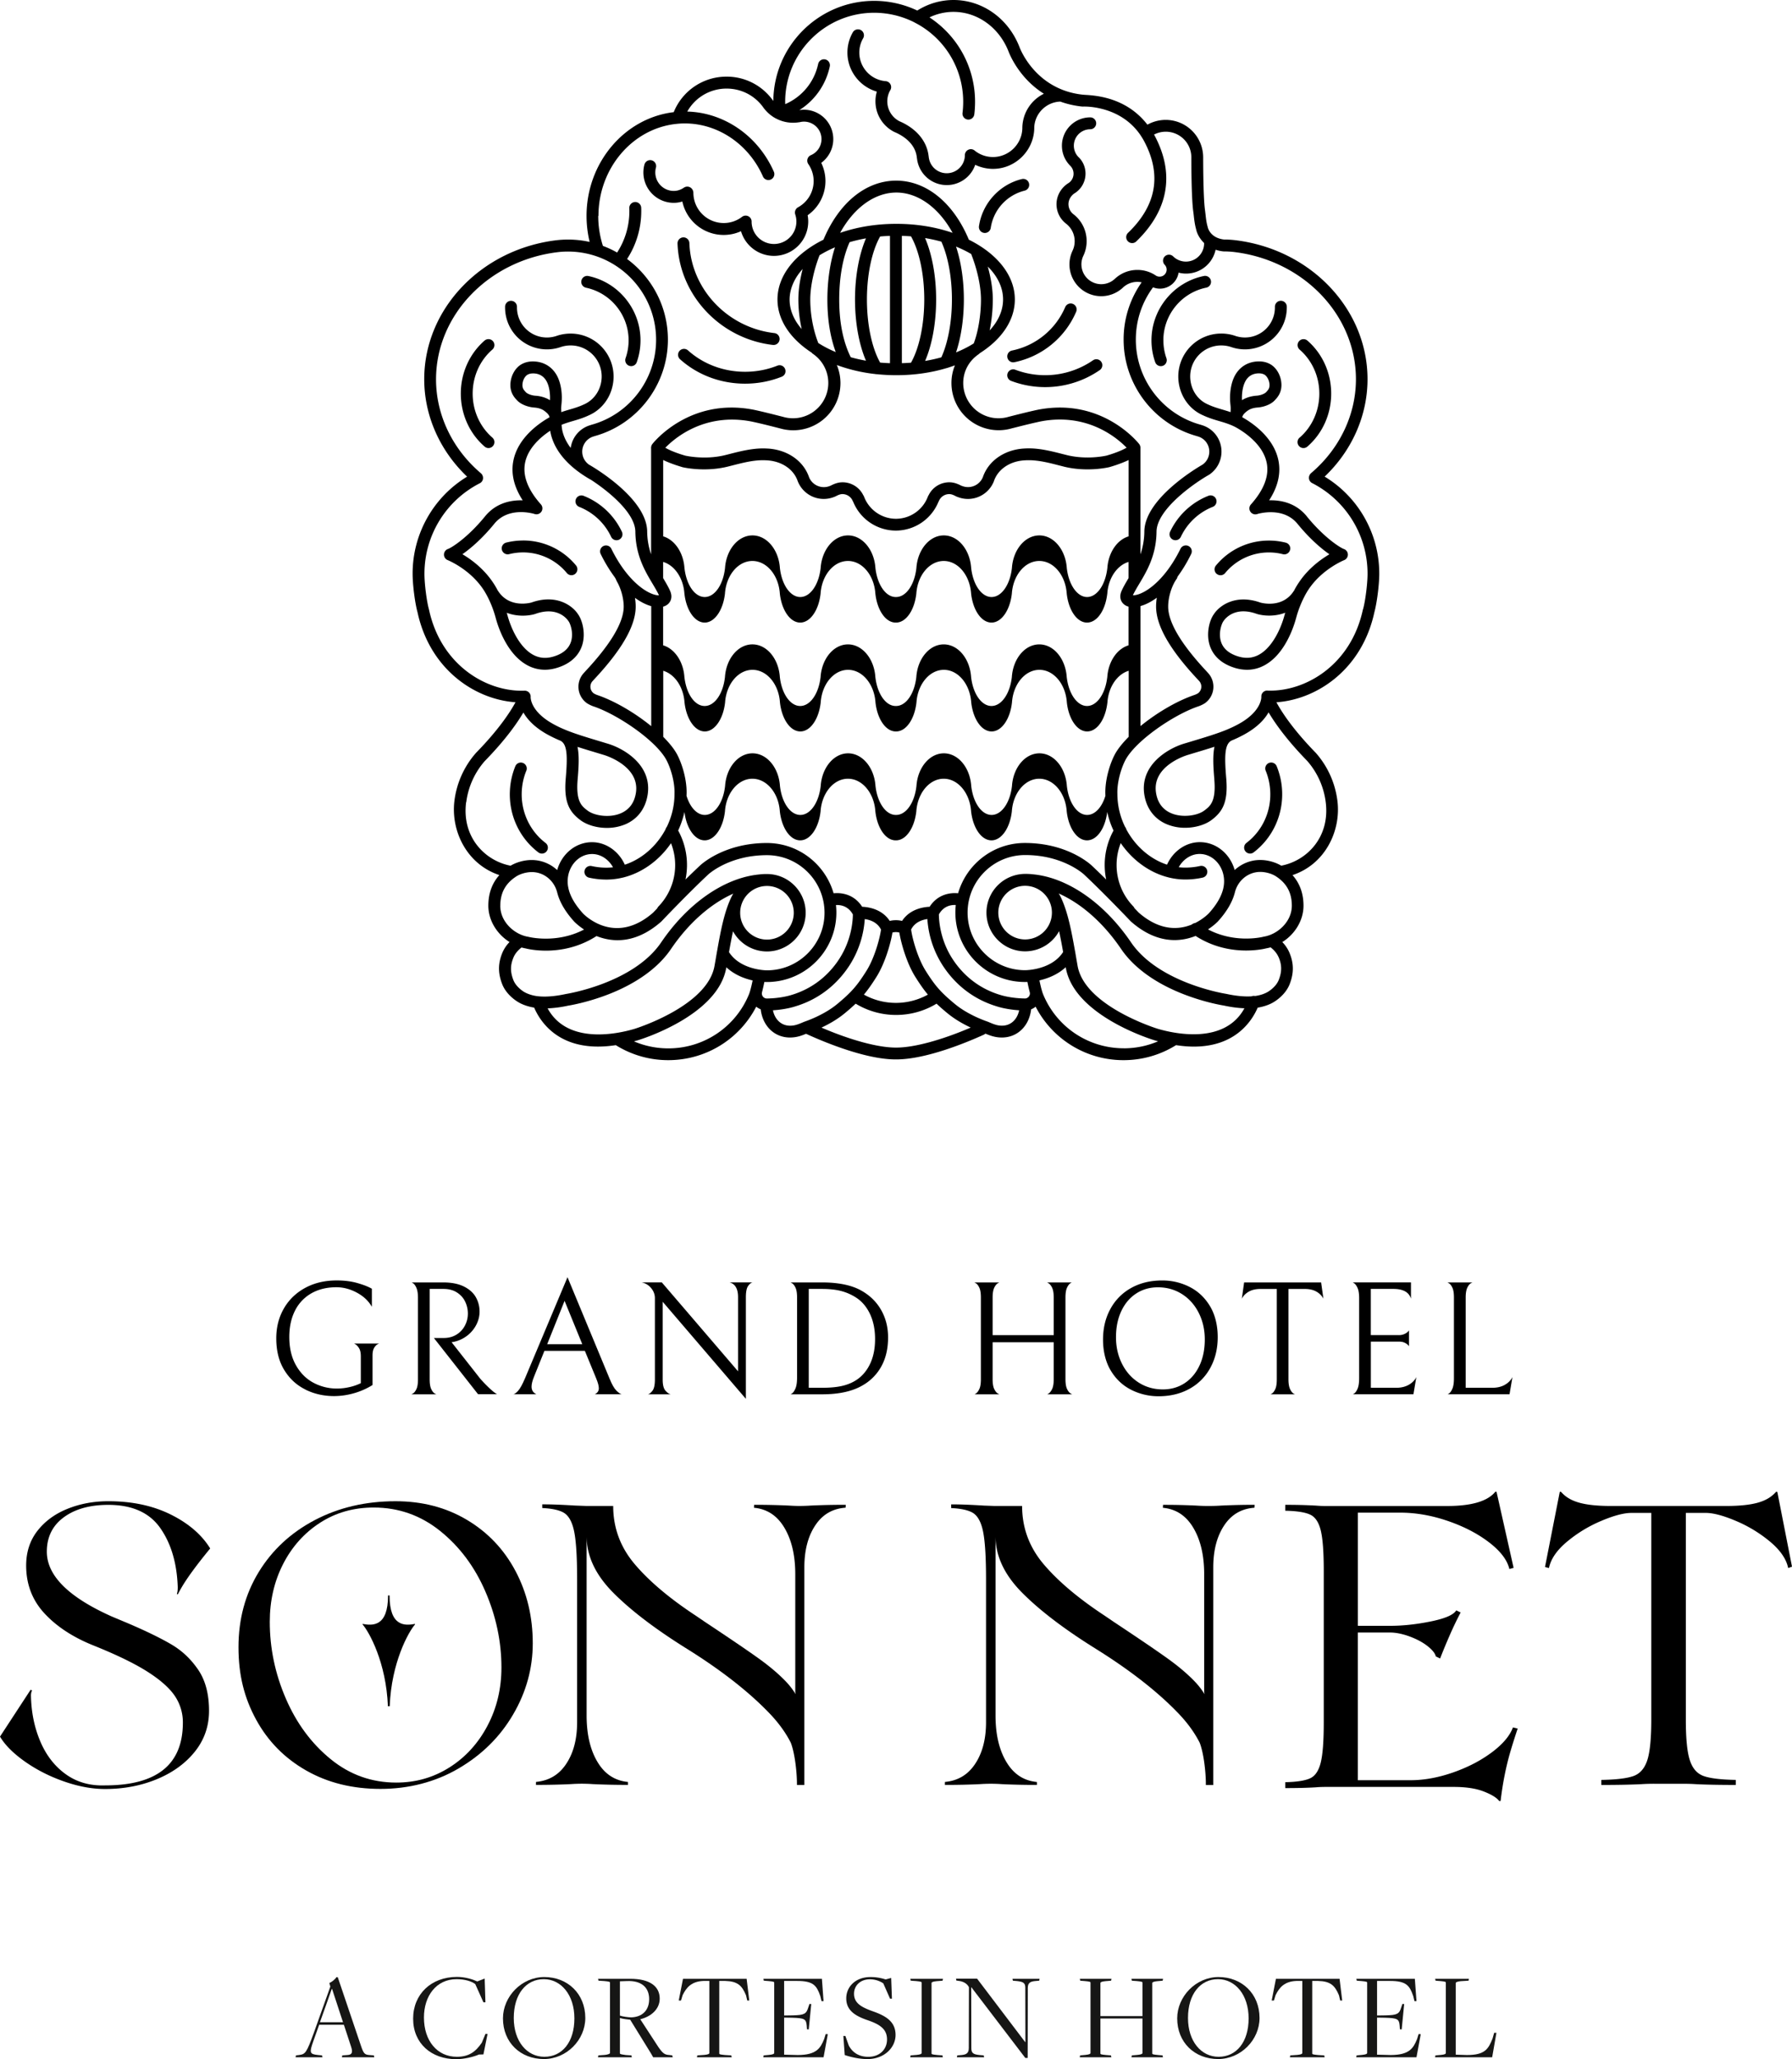 <?xml version="1.0" encoding="UTF-8"?>
<svg xmlns="http://www.w3.org/2000/svg" width="251.999" height="289.423" viewBox="834 1233.113 251.999 289.423">
  <g data-name="CompositeLayer">
    <g data-name="Grupo 433">
      <g data-name="Grupo 17" transform="translate(834 1233.113)" clip-path="url(&quot;#a&quot;)" fill-rule="evenodd">
        <path d="M42.948 195.31c1.233.61 2.577.912 4.023.912.93 0 1.864-.133 2.799-.4a10.22 10.22 0 002.616-1.153v-4.16c0-.458.076-.81.227-1.063.151-.25.32-.423.503-.517.093-.044.16-.075.205-.093h-3.542c.044.013.115.053.231.124.182.116.352.308.503.57.151.267.227.636.227 1.108v3.77a7.293 7.293 0 01-1.633.56 7.924 7.924 0 01-1.704.195 6.943 6.943 0 01-3.338-.823c-1.019-.547-1.837-1.37-2.456-2.47-.618-1.094-.926-2.416-.926-3.95 0-1.416.267-2.653.801-3.703a5.733 5.733 0 012.296-2.434c.997-.57 2.176-.859 3.53-.859.974 0 1.93.254 2.87.757.938.503 1.641 1.166 2.113 1.989v-2.536c-.503-.29-1.184-.557-2.047-.801-.863-.245-1.824-.365-2.892-.365-1.678 0-3.16.351-4.446 1.05-1.286.703-2.287 1.668-2.994 2.901-.708 1.233-1.064 2.63-1.064 4.183 0 1.753.374 3.24 1.122 4.454.747 1.22 1.735 2.131 2.972 2.74l.004.014z" data-name="Trazado 57"></path>
        <path d="M58.558 195.239c-.147.307-.307.512-.49.618a1.832 1.832 0 01-.222.116h3.524a1.571 1.571 0 01-.218-.102c-.182-.098-.352-.303-.503-.619-.151-.311-.227-.774-.227-1.384V181.16h1.945c.747 0 1.38.17 1.895.503.517.333.904.765 1.153 1.29a3.81 3.81 0 01.378 1.678c0 .592-.133 1.13-.4 1.655a3.225 3.225 0 01-1.18 1.282c-.52.329-1.125.49-1.828.49h-1.37l6.215 7.906h2.675a3.236 3.236 0 01-.285-.182c-.16-.107-.414-.32-.766-.641a20.7 20.7 0 01-1.326-1.37l-4.022-5.118.365-.066a4.68 4.68 0 001.886-.904 4.55 4.55 0 001.246-1.53c.29-.588.436-1.184.436-1.794a4.08 4.08 0 00-.516-2.02c-.342-.614-.899-1.121-1.668-1.508-.77-.387-1.75-.583-2.937-.583h-4.436c.044.018.106.053.186.102.183.116.348.334.49.663.147.33.218.806.218 1.428v11.427c0 .61-.071 1.068-.218 1.37z" data-name="Trazado 58"></path>
        <path d="M74.75 194.896c0-.365.116-.832.343-1.392l1.464-3.636h5.691l1.597 3.885c.245.592.365 1.05.365 1.37 0 .383-.191.663-.57.846h3.796c-.182-.032-.431-.196-.743-.503-.311-.303-.636-.868-.97-1.691l-5.918-14.261-5.967 14.19c-.383.899-.716 1.5-1.006 1.806-.289.307-.511.459-.663.459h3.267c-.459-.214-.686-.57-.686-1.073m4.641-12.067l2.492 6.1h-4.935l2.448-6.1h-.005z" data-name="Trazado 59"></path>
        <path d="M91.57 181.049c.352.427.525.899.525 1.415v11.427c0 .747-.111 1.268-.334 1.566-.222.298-.436.467-.65.516h3.222c-.244-.044-.494-.218-.756-.516-.258-.298-.387-.81-.387-1.544v-10.946l11.698 13.642v-14.283c0-.747.102-1.268.307-1.566.205-.298.414-.467.627-.516h-3.221c.792.213 1.188.907 1.188 2.078v10.42l-10.72-12.498h-2.834a2.24 2.24 0 011.326.8l.01.005z" data-name="Trazado 60"></path>
        <path d="M121.116 181.391c-1.357-.76-3.2-1.143-5.53-1.143h-4.428c.044.013.115.049.222.116.183.106.347.315.49.627.146.312.218.765.218 1.362v11.244c0 .672-.072 1.18-.218 1.53-.147.352-.307.592-.49.722a1.696 1.696 0 01-.2.124h4.427c2.394 0 4.303-.427 5.736-1.281a6.832 6.832 0 002.616-2.684c.619-1.134.926-2.478.926-4.035 0-1.433-.33-2.72-.983-3.863-.655-1.143-1.584-2.047-2.79-2.719h.004zm1.335 10.088c-.405.939-.979 1.695-1.727 2.274-.578.44-1.268.77-2.069.983-.8.214-1.824.32-3.074.32h-1.851V181.16h1.85c1.05 0 1.958.098 2.72.298.76.2 1.477.516 2.149.961.805.534 1.441 1.3 1.909 2.296.462.997.698 2.158.698 3.485 0 1.25-.2 2.34-.605 3.279z" data-name="Trazado 61"></path>
        <path d="M137.718 195.23c-.147.312-.307.525-.49.64-.08.054-.142.085-.186.103h3.497a1.343 1.343 0 01-.223-.116c-.182-.106-.351-.315-.502-.627-.152-.311-.227-.774-.227-1.384v-5.188h8.592v5.188c0 .61-.076 1.073-.227 1.384-.151.312-.32.525-.503.64-.08.054-.142.085-.186.103h3.52a1.347 1.347 0 01-.223-.116c-.183-.106-.352-.315-.503-.627-.151-.311-.227-.774-.227-1.384v-11.471c0-.61.071-1.068.218-1.384.147-.312.307-.525.49-.64a1.43 1.43 0 01.186-.103h-3.497c.044.013.116.049.222.116.183.106.352.315.503.627.151.312.227.774.227 1.384v5.277h-8.592v-5.277c0-.61.075-1.068.227-1.384.151-.312.32-.52.502-.627a2.24 2.24 0 01.223-.116h-3.533c.044.013.116.049.222.116.183.106.347.315.49.627.147.312.218.774.218 1.384v11.471c0 .61-.071 1.073-.218 1.384z" data-name="Trazado 62"></path>
        <path d="M159.076 195.341a8.46 8.46 0 003.85.904c1.646 0 3.096-.352 4.351-1.05a7.308 7.308 0 002.924-2.946c.694-1.264 1.04-2.706 1.04-4.321 0-1.615-.36-3.137-1.085-4.343-.725-1.201-1.682-2.105-2.879-2.71a8.405 8.405 0 00-3.849-.903c-1.646 0-3.097.351-4.352 1.05a7.36 7.36 0 00-2.923 2.946c-.694 1.264-1.041 2.705-1.041 4.32 0 1.616.36 3.137 1.085 4.343.726 1.206 1.683 2.105 2.88 2.71m-1.384-11.084c.502-1.059 1.201-1.878 2.09-2.456.89-.579 1.91-.868 3.053-.868 1.25 0 2.372.316 3.373.948.997.632 1.785 1.508 2.354 2.63.57 1.121.859 2.371.859 3.76 0 1.388-.254 2.634-.757 3.688-.502 1.06-1.201 1.878-2.09 2.457-.89.578-1.91.867-3.053.867-1.25 0-2.372-.316-3.373-.947-.997-.632-1.785-1.509-2.354-2.63-.57-1.122-.859-2.372-.859-3.76s.254-2.634.757-3.689" data-name="Trazado 63"></path>
        <path d="M181.916 195.88c-.182-.107-.351-.32-.502-.641-.152-.32-.227-.783-.227-1.393v-12.682h2.287c.672 0 1.228.13 1.669.388.44.258.76.587.96.983l-.32-2.287h-10.83l-.32 2.287c.2-.396.515-.725.96-.983.441-.258.997-.388 1.67-.388h2.286v12.682c0 .623-.071 1.095-.218 1.406-.147.312-.307.52-.49.628a1.427 1.427 0 01-.177.093h3.444a.996.996 0 01-.178-.093h-.014z" data-name="Trazado 64"></path>
        <path d="M190.91 181.036c.146.329.218.805.218 1.428v11.222c0 .654-.072 1.153-.219 1.495-.146.343-.307.57-.489.685a1.01 1.01 0 01-.187.103h8.53l.41-2.42c-.214.44-.57.805-1.064 1.085-.494.28-1.086.423-1.771.423h-3.564v-6.488h3.951c.303 0 .56.044.766.138.204.093.36.191.467.298.107.107.169.174.182.205v-2.216a1.146 1.146 0 01-.182.204c-.107.107-.267.21-.48.307a1.856 1.856 0 01-.78.147h-3.929v-6.492h3.177c1.37 0 2.194.459 2.47 1.37v-2.286h-8.192c.045.022.107.058.196.115.182.125.347.347.49.677z" data-name="Trazado 65"></path>
        <path d="M211.627 194.634c-.494.28-1.086.422-1.77.422h-3.747v-12.681c0-.61.075-1.068.227-1.384.15-.312.32-.52.502-.627.107-.063.183-.098.223-.116h-3.533c.044.013.115.049.222.116.183.106.347.315.49.627.147.312.218.774.218 1.384v11.31c0 .655-.071 1.153-.218 1.496-.147.343-.307.57-.49.685a1.01 1.01 0 01-.187.103h8.713l.41-2.421c-.214.44-.57.805-1.064 1.086h.004z" data-name="Trazado 66"></path>
        <path d="M24.994 224.104c.182-.347.365-.68.552-1.001.783-1.34 2.118-3.16 4.013-5.464-1.192-1.931-3.039-3.525-5.548-4.77-2.51-1.246-5.438-1.87-8.784-1.87-2.047 0-3.951.352-5.718 1.06-1.767.707-3.177 1.74-4.24 3.097-1.06 1.357-1.59 2.986-1.59 4.881 0 2.639.864 4.89 2.595 6.75 1.731 1.86 4.045 3.364 6.946 4.517 3.235 1.303 5.753 2.527 7.556 3.68 1.802 1.152 3.074 2.287 3.822 3.404a6.602 6.602 0 011.117 3.737c0 5.878-3.645 8.815-10.933 8.815-2.118.076-3.96-.445-5.522-1.562-1.562-1.117-2.759-2.656-3.596-4.627-.836-1.972-1.272-4.13-1.312-6.47.013-.334.075-.543.164-.681l-.209-.102L0 244.083c.708 1.193 1.878 2.363 3.515 3.515 1.638 1.153 3.467 2.083 5.496 2.79 2.024.708 3.95 1.06 5.77 1.06 2.64 0 5.078-.468 7.307-1.393 2.23-.93 4.005-2.22 5.327-3.876 1.317-1.655 1.98-3.56 1.98-5.718 0-2.34-.503-4.258-1.504-5.744-1.006-1.487-2.243-2.666-3.711-3.542-1.469-.873-3.507-1.87-6.105-2.986l-2.399-1.006c-6.06-2.714-9.09-5.744-9.09-9.09 0-2.043.787-3.654 2.371-4.824 1.58-1.17 3.671-1.758 6.274-1.758 3.346 0 5.78 1.086 7.307 3.262 1.526 2.176 2.34 4.935 2.456 8.28.004.5-.045.788-.125.962l.134.098-.01-.009z" data-name="Trazado 67"></path>
        <path d="M118.882 211.503h-.24c-1.562 0-3.124.035-4.685.11-.423.032-.913.045-1.456.054a23.527 23.527 0 01-1.504-.053 96.79 96.79 0 00-4.685-.111h-.24c-.01 0-.014.004-.023.004l-.022.41c1.771.164 3.155 1.036 4.16 2.62 1.095 1.731 1.647 3.97 1.647 6.72v16.601c.022.085.04.17.049.254a10.564 10.564 0 00-1.42-1.825c-1.023-1.059-2.313-2.149-3.875-3.261-1.562-1.117-4.054-2.808-7.476-5.077l-1.228-.837c-3.68-2.416-6.545-4.823-8.588-7.222-2.047-2.398-3.066-5.14-3.066-8.227h-3.848l-1.504-.054c-1.785-.11-3.235-.169-4.352-.169h-.272v.516c1.375.067 2.376.285 3.008.65.708.41 1.202 1.29 1.478 2.648.28 1.357.418 3.617.418 6.777v20.023c0 2.456-.547 4.463-1.647 6.025-1 1.424-2.376 2.211-4.133 2.372l-.01.413s.014.005.023.005h.241a97.68 97.68 0 004.685-.111c.427-.031.934-.05 1.513-.054.574.005 1.081.023 1.504.054 1.562.075 3.123.111 4.685.111h.241c.022 0 .04 0 .057-.005l-.013-.409c-1.77-.165-3.16-1.037-4.165-2.62-1.099-1.732-1.646-3.97-1.646-6.72v-25.212c0 2.79 1.246 5.438 3.737 7.948 2.492 2.51 5.95 5.139 10.373 7.893 4.832 3.013 8.708 6.043 11.627 9.09 1.263 1.322 2.256 2.693 2.972 4.103.579 1.478.868 4.197.868 5.772v.169h1.046s-.005-.053-.005-.17v-30.395c0-2.492.547-4.516 1.646-6.078 1.002-1.429 2.385-2.203 4.152-2.327l.027-.401s-.036-.004-.058-.004h.004z" data-name="Trazado 68"></path>
        <path d="M176.386 211.503h-.214c-1.49 0-2.981.04-4.472.11-.454.032-.983.05-1.58.054h-.24c-.623 0-1.17-.022-1.62-.053a93.182 93.182 0 00-4.454-.107h-.231c-.009 0-.013.004-.022.004l-.022.41c1.77.164 3.154 1.036 4.16 2.62 1.095 1.732 1.646 3.97 1.646 6.72v16.601c.023.085.04.17.05.254a10.555 10.555 0 00-1.42-1.824c-1.024-1.06-2.314-2.15-3.876-3.262-1.562-1.117-4.053-2.808-7.475-5.077l-1.228-.837c-3.68-2.416-6.546-4.823-8.588-7.221-2.047-2.399-3.066-5.14-3.066-8.228h-3.85l-1.503-.053c-1.784-.111-3.235-.17-4.352-.17h-.271v.517c1.375.067 2.376.285 3.008.65.707.409 1.201 1.29 1.477 2.647.28 1.357.418 3.618.418 6.777v20.024c0 2.456-.547 4.463-1.646 6.024-1.001 1.424-2.376 2.212-4.134 2.372l-.009.414s.014.004.022.004h.241c1.561 0 3.123-.035 4.685-.11.427-.032.935-.05 1.513-.054.574.004 1.081.022 1.504.053 1.562.076 3.124.111 4.686.111h.24c.022 0 .04 0 .058-.004l-.014-.41c-1.77-.164-3.159-1.036-4.164-2.62-1.1-1.731-1.647-3.97-1.647-6.72v-25.211c0 2.79 1.246 5.437 3.738 7.947s5.95 5.14 10.372 7.894c4.832 3.012 8.708 6.042 11.627 9.09 1.264 1.322 2.256 2.692 2.972 4.103.579 1.477.868 4.196.868 5.771v.17h1.046s-.005-.054-.005-.17v-30.396c0-2.491.548-4.516 1.647-6.078 1.001-1.428 2.385-2.203 4.151-2.327l.027-.4s-.036-.005-.058-.005l.005-.004z" data-name="Trazado 69"></path>
        <path d="M209.767 246.308c-1.544 1.153-3.355 2.091-5.437 2.817-2.083.725-4.072 1.086-5.967 1.086h-7.418v-20.758h4.516c.89 0 1.887.213 2.986.64 1.095.428 1.99.957 2.679 1.589.44.405.703.783.783 1.126l.605.298c.392-1.015.85-2.123 1.375-3.32a49.13 49.13 0 011.513-3.15l-.618-.298c-.374.632-1.571 1.152-3.6 1.562-2.03.41-3.934.614-5.718.614h-4.517v-15.908h5.967c2.194 0 4.424.392 6.693 1.17 2.269.779 4.2 1.785 5.802 3.013 1.598 1.228 2.545 2.474 2.844 3.738l.596-.16-2.38-10.59c0-.076-.04-.112-.112-.112-.071 0-.13.036-.17.111-1.116 1.264-3.345 1.896-6.691 1.896h-16.9a16.35 16.35 0 01-1.504-.054 70.557 70.557 0 00-4.352-.11v.827c1.637.035 2.808.222 3.515.556.708.334 1.197 1.081 1.477 2.23.28 1.152.419 3.03.419 5.633v21.327c0 2.598-.138 4.472-.419 5.624-.28 1.153-.77 1.896-1.477 2.23-.707.333-1.878.52-3.515.556v.828c1.708 0 3.16-.036 4.352-.112.369-.035.872-.053 1.504-.053h17.794c1.709 0 3.106.204 4.183.614 1.076.41 1.802.836 2.176 1.281.146.147.24.147.28 0 .298-2.491.76-4.805 1.393-6.946.28-.952.614-2.006 1-3.154l-.667-.156c-.445 1.192-1.441 2.363-2.985 3.515h-.005z" data-name="Trazado 70"></path>
        <path d="M249.948 209.772c-.036-.147-.13-.147-.28 0-.597.667-1.442 1.152-2.537 1.45-1.099.298-2.558.445-4.378.445H226.52c-1.82 0-3.284-.147-4.378-.445-1.1-.298-1.945-.783-2.537-1.45-.146-.147-.24-.147-.28 0l-2.06 10.474.556.147c.258-1.264 1.095-2.492 2.51-3.68a18.919 18.919 0 014.796-2.928c1.785-.76 3.218-1.143 4.294-1.143h2.79v29.11c0 2.603-.187 4.48-.556 5.633-.374 1.152-1.014 1.895-1.922 2.23-.912.333-2.425.52-4.548.555v.708c2.27 0 4.147-.036 5.634-.111a27.59 27.59 0 011.953-.054h3.738c.819 0 1.468.018 1.953.054 1.486.075 3.364.11 5.633.11v-.707c-2.118-.035-3.635-.222-4.547-.556-.912-.334-1.553-1.077-1.922-2.23-.374-1.152-.557-3.03-.557-5.633v-29.11h2.79c1.077 0 2.51.383 4.294 1.144a18.995 18.995 0 014.797 2.928c1.415 1.193 2.252 2.416 2.51 3.68l.538-.196-2.047-10.425h-.004z" data-name="Trazado 71"></path>
        <path d="M72.494 220.816c-1.615-3.048-3.893-5.447-6.83-7.195-2.937-1.75-6.283-2.621-10.038-2.621-4.201 0-7.988.885-11.352 2.647-3.364 1.767-5.993 4.2-7.893 7.307-1.896 3.106-2.844 6.63-2.844 10.568 0 3.938.828 7.15 2.483 10.18 1.655 3.03 3.996 5.411 7.026 7.138 3.03 1.73 6.515 2.594 10.457 2.594 3.942 0 7.716-.957 10.986-2.874 3.27-1.914 5.83-4.441 7.667-7.587 1.842-3.142 2.763-6.479 2.763-10.012 0-3.715-.81-7.102-2.425-10.15v.005zm-3.933 21.723c-1.304 2.474-3.08 4.428-5.327 5.856-2.251 1.433-4.752 2.15-7.502 2.15-3.457 0-6.536-1.095-9.233-3.294-2.696-2.193-4.797-5.028-6.3-8.507-1.505-3.476-2.261-7.075-2.261-10.791 0-2.972.623-5.678 1.869-8.116 1.246-2.434 2.972-4.37 5.188-5.803 2.212-1.432 4.73-2.149 7.556-2.149 3.493 0 6.608 1.1 9.344 3.293 2.732 2.194 4.855 5.028 6.359 8.508 1.504 3.475 2.26 7.04 2.26 10.68 0 2.976-.65 5.7-1.953 8.169v.004z" data-name="Trazado 72"></path>
        <path d="M54.789 224.242h-.218c0 4.423-2.18 4.258-3.582 4v.076c.912 1.041 3.32 5.326 3.56 11.498h.253c.24-6.172 2.648-10.452 3.56-11.498v-.076c-1.402.258-3.582.423-3.582-4h.009z" data-name="Trazado 73"></path>
        <path d="M108.697 48.48c.031 0 .067.004.098.004a.84.84 0 00.832-.743.835.835 0 00-.734-.926c-6.586-.756-11.725-6.194-11.948-12.646a.832.832 0 00-.863-.805.836.836 0 00-.805.867c.253 7.276 6.025 13.403 13.429 14.253" data-name="Trazado 74"></path>
        <path d="M104.772 52.253c-3.012 0-5.864-1.068-8.022-3.004a.842.842 0 00-1.184.062.838.838 0 00.067 1.184c2.465 2.212 5.713 3.43 9.14 3.43 1.788 0 3.528-.329 5.161-.978a.83.83 0 00.467-1.086.83.83 0 00-1.085-.467c-1.438.57-2.964.859-4.544.859" data-name="Trazado 75"></path>
        <path d="M68.694 62.976a.837.837 0 00.547-1.468c-1.761-1.526-2.772-3.782-2.772-6.19 0-2.407 1.01-4.658 2.768-6.185a.837.837 0 00.085-1.179.837.837 0 00-1.18-.084c-2.122 1.846-3.341 4.56-3.341 7.449 0 2.887 1.219 5.606 3.35 7.453.16.138.356.204.548.204" data-name="Trazado 76"></path>
        <path d="M82.364 40.43c3.497.716 6.034 3.827 6.034 7.4 0 .863-.143 1.708-.428 2.514a.84.84 0 00.788 1.117.83.83 0 00.788-.561c.347-.983.525-2.02.525-3.07 0-4.365-3.102-8.165-7.37-9.042a.837.837 0 00-.337 1.637" data-name="Trazado 77"></path>
        <path d="M75.698 119.799a.833.833 0 001.175-.156.832.832 0 00-.16-1.17c-2.243-1.709-3.493-4.44-3.338-7.302.054-.983.267-1.94.637-2.839a.831.831 0 00-.454-1.09.831.831 0 00-1.09.454 10.331 10.331 0 00-.761 3.386c-.187 3.417 1.308 6.679 3.996 8.721" data-name="Trazado 78"></path>
        <path d="M73.562 75.97a9.67 9.67 0 00-2.376.293.834.834 0 00-.605 1.02.839.839 0 001.015.604 8.068 8.068 0 011.962-.244 7.969 7.969 0 016.154 2.9.837.837 0 101.29-1.068 9.623 9.623 0 00-7.44-3.51" data-name="Trazado 79"></path>
        <path d="M175.79 119.972a.833.833 0 00.507-.173c2.687-2.047 4.178-5.304 3.995-8.721a10.38 10.38 0 00-.76-3.387.835.835 0 10-1.544.637c.369.898.582 1.855.636 2.839.156 2.86-1.09 5.593-3.337 7.301a.837.837 0 00.507 1.504" data-name="Trazado 80"></path>
        <path d="M138.376 32.736a.837.837 0 00.948-.708 6.371 6.371 0 014.784-5.236.838.838 0 00-.392-1.629c-3.15.756-5.58 3.422-6.047 6.626a.835.835 0 00.707.947" data-name="Trazado 81"></path>
        <path d="M85.941 75.453a.838.838 0 001.113.4.836.836 0 00.4-1.112 10.02 10.02 0 00-5.384-5.05.835.835 0 10-.618 1.553 8.333 8.333 0 014.49 4.21" data-name="Trazado 82"></path>
        <path d="M182.753 61.508a.836.836 0 101.095 1.264c2.127-1.847 3.35-4.561 3.35-7.453 0-2.893-1.219-5.603-3.341-7.445a.834.834 0 00-1.18.085.834.834 0 00.085 1.179c1.758 1.526 2.768 3.778 2.768 6.185 0 2.407-1.01 4.663-2.772 6.19" data-name="Trazado 83"></path>
        <path d="M163.597 47.83c0-3.573 2.537-6.688 6.034-7.4a.834.834 0 00.65-.988.834.834 0 00-.988-.65c-4.272.873-7.369 4.677-7.369 9.042 0 1.055.178 2.087.525 3.07a.84.84 0 001.068.512.838.838 0 00.512-1.068 7.519 7.519 0 01-.427-2.514" data-name="Trazado 84"></path>
        <path d="M171.104 80.66a.837.837 0 001.179-.112 7.959 7.959 0 016.154-2.901c.667 0 1.326.08 1.962.245a.833.833 0 001.015-.605.833.833 0 00-.605-1.015 9.653 9.653 0 00-2.377-.294 9.618 9.618 0 00-7.444 3.511.839.839 0 00.111 1.18" data-name="Trazado 85"></path>
        <path d="M180.64 86.444c-.548 2.042-1.776 4.579-3.6 5.576-.913.498-1.892.57-2.99.222-1.26-.405-2.052-1.099-2.354-2.065-.4-1.286.146-2.603.329-2.839a.666.666 0 00.049-.07c.044-.072.876-1.345 2.78-1.345.53 0 1.14.098 1.839.348l.035.013c.903.276 2.488.423 4.005-.165l-.094.33m-5.495-32.888c.387-.69.997-1.055 1.811-1.086h.085c.645 0 .934.298.934.298.036.05.04.05.085.09 0 0 .382.39.458 1.076.067.61-.182.872-.445 1.153l-.045.049c-.129.137-.645.422-1.294.471-.806.058-1.487.267-2.078.632a5.465 5.465 0 01-.01-.28c-.004-.347.018-1.544.503-2.403m8.624 19.013c-1.57-1.926-3.707-2.3-5.3-2.256 1.242-1.913 1.678-3.8 1.3-5.633-.681-3.288-3.8-5.326-5.077-6.038v-.013c.053-.276.231-.494.614-.806.413-.334.89-.503 1.548-.552.944-.07 1.91-.471 2.399-1.005l.04-.045c.338-.36 1.036-1.108.885-2.478-.129-1.197-.77-1.91-.948-2.087-.196-.214-.943-.921-2.34-.863-1.397.053-2.532.743-3.204 1.935-.667 1.188-.72 2.666-.716 3.244.004.418.035.725.062.97.022.223.04.387.031.565-.009.134-.009.25-.013.36v.054c-.392-.133-.77-.245-1.14-.356-.694-.205-1.348-.396-2.086-.743-1.495-.659-2.456-2.198-2.456-3.92a4.36 4.36 0 014.356-4.356c.498 0 .974.08 1.415.23a5.887 5.887 0 007.814-5.553v-.133a.836.836 0 10-1.673.036v.098a4.21 4.21 0 01-5.594 3.973 6.008 6.008 0 00-1.962-.32 6.037 6.037 0 00-6.03 6.03c0 2.384 1.358 4.525 3.436 5.441.836.396 1.584.614 2.309.828.654.191 1.277.378 1.949.68a.737.737 0 00.147.067c.6.303 3.978 2.136 4.587 5.1.379 1.824-.369 3.8-2.216 5.873a.83.83 0 00-.075 1.015.834.834 0 00.956.338c.036-.013 3.627-1.14 5.678 1.38 1.642 2.015 3.275 3.435 4.481 4.271-1.224.721-2.977 1.994-4.276 3.938a10.44 10.44 0 00-.699 1.175c-.022.027-.044.053-.062.084-1.575 2.403-4.427 1.66-4.677 1.589-3.577-1.264-5.838.516-6.558 1.669-.552.756-1.104 2.612-.57 4.32.325 1.046 1.188 2.439 3.44 3.16a5.92 5.92 0 001.815.298c.868 0 1.7-.214 2.483-.646 2.875-1.57 4.103-5.455 4.414-6.607.668-2.492 1.762-4.05 1.789-4.085 1.887-2.817 4.94-4.058 4.966-4.067a.836.836 0 00-.027-1.566c-.556-.196-2.825-1.647-5.215-4.584" data-name="Trazado 86"></path>
        <path d="M171.015 70.154a.837.837 0 00-1.086-.467 10.02 10.02 0 00-5.384 5.05.836.836 0 101.513.712 8.349 8.349 0 014.49-4.21.838.838 0 00.467-1.085" data-name="Trazado 87"></path>
        <path d="M141.665 50.26a.833.833 0 00.987.649 12.089 12.089 0 008.682-7.088.836.836 0 10-1.54-.659 10.398 10.398 0 01-7.48 6.105.834.834 0 00-.65.988" data-name="Trazado 88"></path>
        <path d="M142.777 51.968a.832.832 0 00-1.077.485.84.84 0 00.485 1.081 13.518 13.518 0 0012.45-1.504.837.837 0 10-.947-1.38 11.853 11.853 0 01-10.91 1.318" data-name="Trazado 89"></path>
        <path d="M170.761 109.542c.267 3.12-.583 3.765-1.41 4.383-.94.708-3.004 1.042-4.58.405-1.232-.498-1.975-1.468-2.202-2.883-.614-3.818 4.272-5.286 4.495-5.349l.956-.289c1.028-.307 1.936-.583 2.763-.85-.258 1.233-.169 2.808-.017 4.583m20.9-23.899l-.014.05c-1.65 7.675-7.942 11.515-13.33 11.377a.824.824 0 00-.183-.009.83.83 0 00-.766.77v.125c0 .08.045 2.028-3.186 3.804-.529.29-1.063.543-1.637.783-.018.009-.036.013-.053.022-1.362.561-2.92 1.028-4.953 1.642l-.948.285c-2.26.645-6.35 2.99-5.673 7.217.316 1.976 1.464 3.458 3.23 4.17a6.686 6.686 0 002.501.467c1.486 0 2.87-.454 3.716-1.09 1.53-1.153 2.358-2.479 2.069-5.86-.267-3.12-.227-4.802.734-5.304a17.6 17.6 0 001.824-.873c1.842-1.014 2.848-2.135 3.395-3.097.9 1.522 2.546 3.867 5.447 6.84a10.86 10.86 0 012.59 5.78c.631 4.966-2.701 8.254-6.252 8.93-.837-.498-1.936-.8-2.964-.8-1.366 0-2.63.529-3.59 1.414-.633-2.265-2.586-3.92-4.895-3.92-1.967 0-3.765 1.268-4.615 3.164-2.402-.788-4.476-2.621-5.726-4.966a.88.88 0 00-.174-.347 10.548 10.548 0 01-1.081-4.614v-.032c-.058-1.668.543-3.622 1.121-4.73 1.424-2.705 6.706-6.323 10.145-7.52.543-.169.975-.44 1.02-.471.013-.01.022-.018.035-.022a2.848 2.848 0 00.48-4.183l-.27-.298c-3.578-3.827-5.39-6.884-5.39-9.091 0-1.304.481-2.892 1.175-3.867a.854.854 0 00.138-.329 20.54 20.54 0 001.922-3.2.833.833 0 00-.382-1.116.833.833 0 00-1.117.382c-1.922 3.916-4.316 5.874-5.91 6.404-.369.12-.631.146-.787.137.223-.489.547-1.027.886-1.597 1.072-1.789 2.403-4.018 2.438-7.346.036-3.155 5.326-6.83 7.36-7.979.022-.013.04-.022.058-.035a3.891 3.891 0 001.717-3.23 3.867 3.867 0 00-2.754-3.725l-.17-.054s-.017-.004-.026-.008c-5.357-1.478-9.095-6.39-9.095-11.952 0-2.683.837-5.215 2.42-7.356.308.12.632.187.962.187 1.33 0 2.434-.979 2.63-2.251a4.241 4.241 0 005.157-3.017c.017-.067.03-.134.049-.205.329.111.69.196 1.09.236.03 0 .062.004.089.004.467 0 .939.027 1.397.08 9.78 1.166 17.158 8.855 17.158 17.884 0 4.983-2.296 9.794-6.3 13.189a.89.89 0 00-.205.258l-.014.026a.837.837 0 00.365 1.126 14.287 14.287 0 017.787 12.749c0 1.383-.307 3.809-.632 4.983m-13.914 46.006a.52.52 0 00-.08.017c-.045.014-3.934 1.02-7.81-1.028.873-.574 1.376-1.103 1.393-1.12 1.193-1.314 1.976-2.626 2.332-3.885l.027-.09.013-.048c.405-1.731 1.882-2.937 3.587-2.937.8 0 1.726.276 2.296.685 0 0 .004 0 .009.005.004 0 .008.004.013.008 1.424.962 2.118 2.283 2.118 4.04 0 2.288-2.025 4.041-3.898 4.353m2.034 2.874c.471 1.104.48 2.025.035 3.19-.414 1.082-1.58 1.723-1.588 1.731-.014.01-.036.018-.05.027-.008 0-.658.396-1.712.53a.802.802 0 00-.481.044c-1.028.062-2.225-.053-3.569-.347-.018 0-.035-.009-.053-.009-.094-.013-9.438-1.495-13.34-7.244-3.725-5.482-8.85-9.05-13.692-9.54a8.639 8.639 0 00-1.175-.067h-.013a5.45 5.45 0 00-5.442 5.442c0 3 2.443 5.442 5.442 5.442a5.449 5.449 0 004.774-2.834c.196.903.379 1.877.566 2.928-1.638 2.554-5.3 2.558-5.34 2.558-4.463 0-8.094-3.63-8.094-8.094 0-4.463 3.63-8.094 8.094-8.094 5.34 0 8.232 2.692 8.268 2.723 2.927 2.746 6.514 6.528 6.55 6.564l.053.053c3.59 3.155 6.848 2.924 9.1 2.03 2.554 1.654 5.183 2.05 7.101 2.05 1.526 0 2.603-.249 2.839-.307a6.54 6.54 0 00.605-.138c.316.24.837.712 1.117 1.371m-35.637-10.02a3.773 3.773 0 013.768 3.768 3.773 3.773 0 01-3.768 3.769 3.773 3.773 0 01-3.77-3.769 3.773 3.773 0 013.77-3.769m18.63 20.09c-.102-.03-10.256-3.172-11.253-8.85l-.173-.997-.147-.85a.71.71 0 00-.031-.169c-.53-2.99-1.006-5.401-1.9-7.39a7.682 7.682 0 00-.285-.574.408.408 0 00-.05-.072c-.021-.035-.044-.07-.061-.106 3.181 1.41 6.287 4.138 8.765 7.79 1.794 2.644 4.873 4.86 8.904 6.408 2.875 1.104 5.246 1.504 5.545 1.549 1.04.227 2.006.352 2.896.383-2.82 5.175-9.967 3.542-12.21 2.879m-4.752 2.745c-5.006 0-9.464-2.99-11.36-7.622 0-.01 0-.014-.009-.018 0-.009-.218-.53-.494-1.905 1.13-.258 2.541-.783 3.693-1.846l.018.089c1.18 6.688 11.961 10.02 12.424 10.163.187.058.37.107.556.156-1.517.65-3.155.988-4.828.988m-17.122-3.182c-.623 0-1.086-.16-1.95-.538-.013-.01-.026-.01-.044-.014-.013-.004-.026-.013-.04-.018-.026-.008-2.665-.867-4.614-2.491-1.99-1.651-2.75-2.523-4.094-4.655-1.077-1.708-1.838-4.365-2.033-5.709l-.014-.089c.53-1.045 1.576-1.375 2.287-1.473a13.7 13.7 0 002.078 6.4c1.278 2.02 3.663 4.68 7.756 5.895.16.053 1.335.418 3.07.53-.262 1.303-1.179 2.162-2.407 2.162m-14.933 3.08c-2.5 0-6.323-1.038-10.457-2.809.993-.462 2.23-1.143 3.31-2.046a30.762 30.762 0 001.5-1.318 10.935 10.935 0 005.687 1.585c2.025 0 3.974-.548 5.687-1.585.431.41.917.837 1.5 1.318 1.08.898 2.318 1.58 3.306 2.042-4.134 1.77-7.983 2.812-10.457 2.812h-.076zm-17.27-5.243c1.736-.11 2.911-.476 3.071-.53 4.094-1.214 6.474-3.875 7.756-5.895a13.72 13.72 0 002.074-6.394c.716.098 1.757.427 2.287 1.473 0 .03-.01.058-.014.089-.195 1.344-.956 4-2.033 5.709-1.344 2.131-2.11 3.003-4.094 4.654-1.949 1.624-4.588 2.483-4.614 2.492-.014.004-.027.013-.04.018l-.045.013c-.863.378-1.321.538-1.949.538-1.228 0-2.14-.858-2.407-2.162m-14.72 5.348a12.25 12.25 0 01-4.828-.987c.187-.05.37-.103.557-.156.458-.138 11.24-3.47 12.419-10.163l.018-.09c1.152 1.069 2.563 1.594 3.693 1.847-.272 1.353-.485 1.883-.494 1.905 0 .009 0 .013-.009.022a12.227 12.227 0 01-11.36 7.622m-16.962-5.624a16.64 16.64 0 002.896-.383c.294-.044 2.67-.445 5.545-1.548 4.031-1.549 7.11-3.765 8.904-6.408 2.474-3.648 5.58-6.372 8.766-7.787a1.306 1.306 0 00-.063.107.404.404 0 00-.049.071 7.675 7.675 0 00-.285.574c-.894 1.99-1.37 4.406-1.895 7.391a.71.71 0 00-.031.17c-.05.28-.098.56-.147.85l-.174.996c-1 5.678-11.155 8.82-11.253 8.85-2.242.668-9.389 2.296-12.21-2.874m30.841-17.212a3.773 3.773 0 013.769 3.77 3.773 3.773 0 01-3.769 3.768 3.773 3.773 0 01-3.769-3.769 3.773 3.773 0 013.769-3.769m-34.08 14.938s-1.175-.65-1.589-1.73c-.445-1.162-.436-2.088.036-3.191.28-.659.8-1.126 1.117-1.37.2.053.4.102.605.137.236.062 1.308.307 2.83.307 1.918 0 4.547-.396 7.11-2.051 2.252.894 5.51 1.126 9.1-2.03l.054-.053c.035-.035 3.617-3.817 6.554-6.567.031-.027 2.923-2.719 8.263-2.719 4.463 0 8.094 3.63 8.094 8.094 0 4.463-3.631 8.094-8.103 8.094-.031 0-3.693-.005-5.33-2.559.186-1.054.369-2.029.564-2.928a5.449 5.449 0 004.775 2.835 5.45 5.45 0 005.442-5.442c0-3-2.443-5.442-5.442-5.442h-.013a7.95 7.95 0 00-1.153.067c-4.863.49-9.99 4.058-13.714 9.54-3.898 5.74-13.251 7.23-13.344 7.244-.018 0-.036.009-.054.009-1.344.294-2.54.41-3.568.347a6.435 6.435 0 01-.481-.045c-1.055-.138-1.709-.53-1.709-.53-.017-.008-.035-.021-.049-.026m-3.417-12.143c0-1.758.694-3.08 2.118-4.04l.009-.01s.009 0 .009-.004c.574-.409 1.495-.685 2.296-.685 1.709 0 3.181 1.21 3.586 2.937 0 .018.01.031.014.049l.022.075c.356 1.269 1.144 2.581 2.34 3.903.018.018.517.538 1.384 1.112-3.866 2.03-7.764 1.042-7.804 1.033-.027-.01-.054-.014-.08-.018-1.874-.312-3.898-2.06-3.898-4.352m.912-41.182c1.517.588 3.101.44 4.004.165l.036-.014c3.217-1.148 4.561.908 4.614.988a1.1 1.1 0 00.054.076c.182.24.73 1.553.329 2.839-.303.965-1.095 1.664-2.354 2.064-1.099.352-2.073.28-2.99-.222-1.82-.997-3.053-3.533-3.6-5.575a32.206 32.206 0 00-.093-.33m6.078-29.87c-.587-.365-1.273-.575-2.078-.632-.65-.05-1.166-.33-1.295-.472l-.044-.049c-.263-.28-.512-.547-.445-1.152.075-.695.45-1.068.458-1.077.045-.04.031-.023.067-.067.013-.013.302-.316.952-.316h.085c.814.031 1.423.396 1.81 1.086.481.859.508 2.056.499 2.403 0 .102-.005.195-.009.28m3.871 48.72c.828.267 1.736.542 2.763.85l.966.293c.053.013 5.1 1.509 4.48 5.344-.226 1.415-.97 2.385-2.202 2.884-1.575.636-3.64.302-4.578-.405-.824-.619-1.678-1.264-1.41-4.383.15-1.771.24-3.346-.019-4.583m-15.645 7.791a10.844 10.844 0 012.59-5.78c2.906-2.973 4.552-5.322 5.446-6.84.552.962 1.558 2.083 3.395 3.098.592.324 1.193.61 1.825.872.96.498 1 2.185.734 5.3-.29 3.381.538 4.712 2.07 5.86.84.636 2.224 1.09 3.715 1.09a6.69 6.69 0 002.5-.467c1.767-.712 2.91-2.194 3.23-4.17.682-4.227-3.412-6.572-5.66-7.217l-.956-.29c-2.033-.613-3.59-1.08-4.952-1.641-.018-.01-.04-.018-.058-.027a14.994 14.994 0 01-1.638-.783c-3.204-1.762-3.19-3.693-3.186-3.805v-.142c0-.022-.009-.049-.013-.071a.16.16 0 00-.009-.05c0-.013-.009-.026-.013-.035a1.214 1.214 0 00-.027-.071c-.004-.013-.009-.031-.018-.045-.004-.013-.013-.022-.018-.03a1.017 1.017 0 00-.04-.072l-.022-.035a.195.195 0 00-.027-.032.488.488 0 00-.053-.057l-.027-.027c-.009-.009-.022-.018-.03-.027-.023-.018-.045-.031-.068-.049-.013-.009-.022-.018-.035-.026-.014-.005-.022-.014-.031-.018a.344.344 0 00-.072-.031.271.271 0 00-.053-.023c-.004 0-.009-.004-.013-.009h-.018a.411.411 0 00-.067-.017c-.022-.005-.04-.014-.062-.014-.014 0-.027 0-.04-.004h-.116c-5.406.187-11.756-3.662-13.416-11.378l-.013-.049c-.325-1.18-.632-3.6-.632-4.984a14.277 14.277 0 017.787-12.748.833.833 0 00.36-1.126l-.013-.026a.822.822 0 00-.205-.259c-4.004-3.4-6.3-8.205-6.3-13.188 0-9.029 7.377-16.718 17.149-17.884.463-.053.934-.08 1.401-.08 6.835 0 12.397 5.562 12.397 12.397 0 5.562-3.737 10.48-9.095 11.952a.058.058 0 00-.027.009l-.164.053a3.87 3.87 0 00-2.723 3.19c-1.082-1.423-1.264-2.647-1.277-3.257a17.71 17.71 0 011.557-.516c.725-.213 1.473-.431 2.292-.818 2.1-.926 3.457-3.066 3.457-5.451a6.037 6.037 0 00-6.03-6.03c-.685 0-1.343.107-1.966.32a4.21 4.21 0 01-5.589-3.974v-.092a.836.836 0 10-1.673-.045v.134a5.884 5.884 0 007.81 5.553 4.395 4.395 0 011.419-.231 4.36 4.36 0 014.356 4.356c0 1.722-.966 3.261-2.479 3.929-.72.338-1.375.534-2.069.734a26 26 0 00-1.139.356v-.053a5.48 5.48 0 00-.013-.36c-.01-.179.009-.339.03-.561.028-.245.059-.552.063-.97.01-.579-.049-2.056-.716-3.244-.672-1.193-1.811-1.883-3.208-1.936-1.398-.053-2.145.65-2.34.863-.179.178-.815.89-.949 2.087-.151 1.37.548 2.118.886 2.479l.04.044c.49.53 1.455.935 2.398 1.006.659.049 1.135.218 1.549.552.382.311.56.53.614.805v.013c-1.273.712-4.392 2.75-5.073 6.039-.383 1.833.058 3.724 1.3 5.633-1.59-.05-3.734.33-5.3 2.256-2.39 2.937-4.659 4.387-5.215 4.583a.83.83 0 00-.556.774.83.83 0 00.53.792c.03.014 3.07 1.237 4.983 4.09.013.017 1.108 1.575 1.77 4.062.308 1.153 1.54 5.042 4.415 6.608a5.128 5.128 0 002.483.645c.591 0 1.197-.098 1.815-.298 2.252-.72 3.115-2.118 3.44-3.16.534-1.704-.018-3.559-.57-4.32-.72-1.152-2.985-2.937-6.559-1.673-.222.062-3.101.814-4.676-1.589-.022-.03-.04-.057-.062-.084-.379-.72-.668-1.126-.686-1.153-1.312-1.957-3.07-3.239-4.294-3.96 1.206-.836 2.84-2.256 4.481-4.271 2.034-2.501 5.531-1.424 5.678-1.38a.834.834 0 00.957-.338.844.844 0 00-.076-1.015c-1.847-2.073-2.594-4.049-2.22-5.873.436-2.118 2.291-3.662 3.528-4.477.267 1.691 1.415 4.419 5.633 6.844.023.013.045.018.072.031 2.394 1.558 6.238 4.619 6.27 7.311.035 3.328 1.365 5.558 2.438 7.346.338.57.658 1.104.885 1.598-.156.009-.418-.018-.787-.138-1.598-.53-3.987-2.487-5.91-6.403a.834.834 0 10-1.5.734 20.836 20.836 0 001.923 3.195c.24.32.267.538.4.748.548.97.913 2.318.913 3.448 0 2.207-1.811 5.268-5.398 9.1l-.276.307a2.845 2.845 0 00.494 4.169c.014.009.023.018.036.022.049.031.476.303 1.019.472 3.44 1.201 8.721 4.819 10.145 7.52.583 1.108 1.184 3.061 1.122 4.73v.031c0 1.633-.396 3.208-1.082 4.614a.861.861 0 00-.178.347c-1.25 2.345-3.324 4.179-5.726 4.966-.85-1.895-2.652-3.163-4.615-3.163-2.305 0-4.258 1.655-4.894 3.92a5.272 5.272 0 00-3.591-1.415c-1.028 0-2.127.302-2.964.8-3.555-.676-6.888-3.964-6.252-8.93m92.856-27.588c.094.045.196.076.299.107v5.437c-1.611.481-2.844 2.265-2.99 4.455l-.01.057c-.271 2.292-1.441 4.014-2.843 4.014-1.401 0-2.594-1.753-2.852-4.076-.174-2.567-1.833-4.583-3.858-4.583-2.025 0-3.689 2.016-3.858 4.583-.258 2.323-1.442 4.076-2.865 4.076-1.424 0-2.608-1.753-2.866-4.076-.174-2.567-1.829-4.583-3.849-4.583-2.02 0-3.68 2.016-3.854 4.583-.253 2.323-1.432 4.076-2.852 4.076h-.058c-1.415 0-2.594-1.753-2.852-4.076-.173-2.567-1.838-4.583-3.853-4.583-2.016 0-3.676 2.016-3.85 4.583-.257 2.323-1.441 4.076-2.865 4.076-1.424 0-2.607-1.758-2.865-4.08-.174-2.568-1.834-4.58-3.858-4.58-2.025 0-3.685 2.017-3.858 4.584-.254 2.323-1.433 4.076-2.852 4.076-1.42 0-2.572-1.722-2.844-4.014l-.009-.057c-.147-2.19-1.38-3.974-2.99-4.455v-5.437c.102-.031.205-.062.298-.107.668-.311 1.135-1.086.681-2.109-.258-.587-.61-1.175-.979-1.793v-2.278c1.61.48 2.843 2.264 2.99 4.454l.01.057c.27 2.292 1.44 4.014 2.843 4.014 1.401 0 2.594-1.753 2.852-4.076.173-2.567 1.838-4.583 3.858-4.583s3.688 2.016 3.858 4.583c.258 2.323 1.441 4.076 2.865 4.076 1.424 0 2.608-1.753 2.866-4.076.173-2.567 1.829-4.583 3.849-4.583 2.02 0 3.68 2.016 3.853 4.583.254 2.323 1.433 4.076 2.852 4.076h.058c1.415 0 2.594-1.753 2.852-4.076.174-2.567 1.838-4.583 3.854-4.583s3.675 2.016 3.849 4.583c.258 2.323 1.442 4.076 2.866 4.076 1.423 0 2.607-1.758 2.865-4.08.174-2.568 1.833-4.579 3.858-4.579 2.025 0 3.684 2.016 3.858 4.583.254 2.323 1.433 4.076 2.852 4.076 1.42 0 2.572-1.722 2.843-4.014l.01-.057c.146-2.19 1.379-3.974 2.99-4.454v2.278c-.37.623-.721 1.21-.98 1.793-.453 1.023.014 1.798.681 2.11m-62.5-19.513s.022.01.036.01c.12.03 3.043.724 6.305-.05.25-.062.503-.124.76-.191 1.385-.352 2.813-.721 4.197-.73.302 0 .418.005.676.018l.17.013c1.988.178 3.568 1.282 4.124 2.893l.031.08s.01.026.018.04a3.924 3.924 0 004.944 2.167l.244-.09a.726.726 0 00.094-.044c.396-.204.667-.316.961-.316.632 0 1.206.379 1.45.961.018.045.04.085.067.125a6.496 6.496 0 005.994 4.045 6.495 6.495 0 005.994-4.045.672.672 0 00.067-.125c.249-.582.814-.96 1.45-.96.294 0 .565.11.961.315a.886.886 0 00.094.045l.258.093a3.919 3.919 0 004.93-2.171c.005-.014.013-.027.018-.04l.031-.09c.552-1.597 2.131-2.705 4.103-2.883l.187-.013c.253-.013.373-.022.676-.018 1.384.009 2.812.374 4.196.73.258.067.512.129.77.196 3.252.77 6.176.075 6.3.044.014 0 .023-.004.036-.009.623-.182 1.727-.534 2.665-.988v10.729c-1.61.48-2.843 2.264-2.99 4.454l-.009.058c-.271 2.291-1.441 4.013-2.843 4.013s-2.594-1.757-2.852-4.076c-.174-2.567-1.833-4.583-3.858-4.583-2.025 0-3.689 2.016-3.858 4.579-.258 2.323-1.442 4.08-2.866 4.08-1.424 0-2.607-1.757-2.865-4.08-.174-2.568-1.829-4.579-3.85-4.579-2.02 0-3.679 2.016-3.853 4.579-.253 2.323-1.432 4.08-2.852 4.08h-.058c-1.415 0-2.594-1.757-2.852-4.08-.174-2.568-1.838-4.579-3.853-4.579-2.016 0-3.676 2.016-3.85 4.583-.257 2.323-1.441 4.076-2.865 4.076-1.424 0-2.607-1.757-2.866-4.08-.173-2.568-1.833-4.579-3.857-4.579-2.025 0-3.685 2.016-3.858 4.583-.254 2.323-1.433 4.076-2.853 4.076-1.419 0-2.571-1.722-2.843-4.013l-.009-.058c-.147-2.19-1.38-3.974-2.99-4.454V64.654c.939.458 2.042.81 2.66.992m27.113-13.086a.81.81 0 00.231.035h.054c.867.09 1.762.138 2.67.138h.115c2.5 0 4.873-.356 7-.992.08-.013.15-.036.226-.067.325-.102.646-.209.957-.325a6.485 6.485 0 00-.49 2.488 6.635 6.635 0 008.446 6.38l.596-.15c2.768-.704 3.636-.86 3.654-.864 6.465-1.17 10.594 2.34 11.934 3.72-.463.271-1.344.685-2.817 1.112-.218.05-2.745.601-5.495-.048a91.572 91.572 0 00-.748-.187c-1.41-.36-3.012-.77-4.596-.78-.356 0-.503.005-.775.023h-.026l-.2.014c-2.653.24-4.78 1.77-5.55 3.99l-.022.059a2.26 2.26 0 01-2.812 1.232l-.2-.07c-.463-.237-1.01-.481-1.687-.481a3.23 3.23 0 00-2.91 1.81.867.867 0 00-.106.2 4.814 4.814 0 01-4.49 3.12 4.814 4.814 0 01-4.49-3.12.758.758 0 00-.107-.195 3.241 3.241 0 00-2.914-1.815c-.677 0-1.224.244-1.687.48l-.187.071a2.25 2.25 0 01-2.821-1.228l-.017-.044c-.77-2.23-2.897-3.76-5.567-4.005l-.187-.013h-.027c-.271-.014-.422-.023-.774-.023-1.584.014-3.186.419-4.596.78-.254.066-.503.128-.739.186-2.741.65-5.29.098-5.504.053-1.473-.427-2.354-.84-2.817-1.112 1.344-1.384 5.478-4.89 11.943-3.72.009 0 .881.156 3.649.863l.596.152a6.635 6.635 0 008.441-6.38c0-.887-.178-1.741-.507-2.538a23.118 23.118 0 005.362 1.26m-10.306-6.323c-1.081-1.237-1.7-2.648-1.7-4.139 0-1.49.668-3.021 1.838-4.298-.325 1.255-.605 2.772-.605 4.298 0 1.358.165 2.786.467 4.139m4.681-11.476c-.685 2.105-1.068 4.68-1.068 7.333 0 2.794.4 5.264 1.175 7.378a15.097 15.097 0 01-2.465-1.278c-.009-.03-.013-.066-.027-.097-.694-1.794-1.09-3.983-1.09-6.008 0-1.797.49-4.12 1.304-6.216v-.004a15.95 15.95 0 012.167-1.113m8.695-3.301h-.116c-2.839 0-5.509.458-7.85 1.263 1.94-3.533 4.86-5.664 7.908-5.664s5.967 2.127 7.907 5.664c-2.34-.805-5.01-1.263-7.85-1.263m.721 1.686c.432.014.86.036 1.282.071 1.17 2.074 1.864 5.358 1.864 8.877 0 3.52-.694 6.804-1.864 8.878-.423.035-.85.057-1.286.07v-17.9l.004.004zm-3.06 17.812c-1.167-2.073-1.856-5.344-1.856-8.864 0-3.52.69-6.785 1.855-8.859.454-.04.917-.071 1.384-.084v17.892a28.64 28.64 0 01-1.388-.085m-4.13-.752s0-.009-.004-.013c-1.072-2.172-1.615-4.9-1.615-8.099s.53-5.98 1.46-8.062a22.295 22.295 0 012.3-.534c-.975 2.278-1.54 5.366-1.54 8.596 0 3.231.56 6.319 1.54 8.597a22.138 22.138 0 01-2.14-.485m10.456.525c.988-2.282 1.553-5.375 1.553-8.637 0-3.261-.57-6.35-1.557-8.636.792.129 1.557.298 2.291.502.948 2.092 1.486 5.042 1.486 8.13 0 3.088-.538 6.038-1.486 8.13-.734.204-1.5.373-2.287.507m6.492-15.022a.965.965 0 00.031.107c.837 2.144 1.335 4.494 1.335 6.278 0 2.171-.391 4.534-1.019 6.176-.062.036-.12.076-.182.111-.018.01-.04.018-.058.032l-.036.026c-.676.405-1.42.77-2.211 1.09.707-2.118 1.099-4.73 1.099-7.435 0-2.705-.396-5.313-1.1-7.435.766.311 1.483.663 2.141 1.05m2.332 1.766c1.357 1.349 2.14 2.928 2.14 4.615 0 1.58-.685 3.061-1.887 4.351a22.11 22.11 0 00.445-4.351c0-1.629-.342-3.302-.703-4.615M89.283 84.02c.81.596 1.593.979 2.296 1.175v16.868c-2.216-1.806-4.997-3.47-7.458-4.33-.009 0-.022-.008-.03-.012-.286-.085-.535-.232-.597-.267a1.178 1.178 0 01-.467-.94c0-.28.102-.551.271-.747l.254-.28c3.929-4.2 5.842-7.551 5.842-10.234 0-.4-.035-.815-.102-1.237m67.466 22.048c-.703 1.34-1.38 3.568-1.317 5.553 0 .076.004.151.009.227-.485 1.602-1.455 2.696-2.572 2.696-1.415 0-2.594-1.753-2.852-4.076-.174-2.567-1.834-4.583-3.858-4.583-2.025 0-3.689 2.016-3.858 4.583-.258 2.323-1.442 4.076-2.866 4.076-1.424 0-2.607-1.753-2.865-4.076-.174-2.567-1.83-4.583-3.85-4.583s-3.68 2.016-3.853 4.583c-.253 2.323-1.432 4.076-2.852 4.076h-.058c-1.415 0-2.594-1.753-2.852-4.076-.174-2.567-1.838-4.583-3.853-4.583-2.016 0-3.676 2.016-3.85 4.583-.258 2.323-1.441 4.076-2.865 4.076-1.424 0-2.608-1.753-2.866-4.076-.173-2.567-1.833-4.583-3.858-4.583-2.024 0-3.684 2.016-3.857 4.583-.254 2.323-1.433 4.076-2.853 4.076-1.117 0-2.087-1.094-2.572-2.696 0-.076.01-.151.01-.227.066-1.98-.615-4.214-1.318-5.553-.41-.774-1.094-1.629-1.962-2.497V94.28c1.61.48 2.843 2.265 2.99 4.454l.009.058c.271 2.287 1.442 4.014 2.843 4.014 1.402 0 2.595-1.754 2.853-4.076.173-2.568 1.837-4.584 3.857-4.584 2.02 0 3.69 2.016 3.858 4.584.258 2.322 1.442 4.076 2.866 4.076 1.424 0 2.607-1.754 2.866-4.076.173-2.568 1.828-4.584 3.849-4.584 2.02 0 3.68 2.016 3.853 4.584.254 2.322 1.433 4.076 2.852 4.076h.058c1.415 0 2.594-1.754 2.852-4.076.174-2.568 1.838-4.584 3.854-4.584 2.015 0 3.675 2.016 3.849 4.584.258 2.322 1.441 4.076 2.865 4.076 1.424 0 2.608-1.754 2.866-4.076.173-2.568 1.833-4.584 3.858-4.584 2.024 0 3.684 2.016 3.858 4.584.253 2.322 1.433 4.076 2.852 4.076 1.42 0 2.572-1.722 2.843-4.014l.01-.058c.146-2.19 1.379-3.973 2.99-4.454v9.286c-.868.868-1.554 1.723-1.963 2.497m-72.387 23.895c-.156-.067-.272-.116-.472-.214-1.153-.57-1.856-1.295-1.922-1.366-1.015-1.121-1.678-2.207-1.967-3.235l-.018-.067c-.013-.053-.031-.102-.044-.155 0-.018 0-.032-.005-.05a4.151 4.151 0 01-.116-.996c0-2.114 1.544-3.84 3.44-3.84 1.197 0 2.31.734 2.937 1.864a7.8 7.8 0 01-.917.054 9.602 9.602 0 01-2.082-.227.845.845 0 00-1.001.636.839.839 0 00.636.997c.796.178 1.62.267 2.443.267.778 0 1.544-.098 2.287-.276h.018s.009 0 .013-.005c2.714-.663 5.126-2.443 6.76-4.832a8.378 8.378 0 01-1.767 8.895.881.881 0 00-.17.262 67.74 67.74 0 01-.582.606c-3.008 2.625-5.67 2.416-7.471 1.682m33.724 4.703c-1.126 1.78-3.226 4.125-6.826 5.193a.063.063 0 00-.027.009c-.013.004-1.424.462-3.448.48a.71.71 0 01-.632-.903c.093-.352.204-.819.325-1.424.164.009.28.009.333.009h.027c5.384 0 9.767-4.383 9.767-9.767 0-.356-.022-.708-.058-1.05.681-.04 1.705.133 2.376 1.312 0 .712-.115 3.418-1.837 6.136m7.404-3.586a1.88 1.88 0 01.485-.062c.174 0 .338.022.485.062.227 1.424 1.01 4.272 2.256 6.247.645 1.024 1.18 1.79 1.758 2.479a9.291 9.291 0 01-8.998 0c.579-.694 1.113-1.455 1.758-2.479 1.241-1.97 2.03-4.823 2.256-6.247m9.246-5.518c-1.223-.124-2.923.192-4.018 1.896-.93.04-2.794.338-3.875 1.989a3.678 3.678 0 00-.868-.102c-.303 0-.592.035-.868.102-1.081-1.655-2.945-1.949-3.875-1.989-1.095-1.704-2.795-2.02-4.018-1.896-1.175-4.076-4.935-7.066-9.385-7.066-6.047 0-9.286 3.057-9.41 3.177a109.31 109.31 0 00-2.03 1.954 10.055 10.055 0 00-1.032-6.884 12.54 12.54 0 00.885-2.612c.276 2.278 1.442 3.992 2.844 3.992 1.401 0 2.594-1.758 2.852-4.076.173-2.568 1.838-4.584 3.858-4.584s3.688 2.016 3.858 4.58c.258 2.322 1.441 4.08 2.865 4.08 1.424 0 2.608-1.758 2.866-4.08.173-2.568 1.829-4.58 3.849-4.58 2.02 0 3.68 2.016 3.853 4.58.254 2.322 1.433 4.08 2.852 4.08h.058c1.415 0 2.594-1.758 2.852-4.08.174-2.568 1.838-4.58 3.854-4.58s3.675 2.016 3.849 4.584c.258 2.322 1.442 4.076 2.866 4.076 1.423 0 2.607-1.758 2.865-4.08.174-2.568 1.833-4.58 3.858-4.58 2.025 0 3.684 2.016 3.858 4.584.254 2.322 1.433 4.076 2.852 4.076 1.42 0 2.568-1.714 2.843-3.992.2.908.494 1.784.886 2.612a10.056 10.056 0 00-1.032 6.884c-.677-.668-1.362-1.33-2.02-1.95-.134-.128-3.373-3.185-9.42-3.185-4.45 0-8.21 2.99-9.385 7.066m9.745 12.464c.12.605.231 1.072.325 1.423a.72.72 0 01.03.196.713.713 0 01-.658.708c-2.024-.018-3.435-.476-3.448-.48-.01 0-.018-.01-.031-.01-3.6-1.068-5.7-3.413-6.826-5.193-1.713-2.7-1.838-5.428-1.838-6.14.672-1.18 1.695-1.353 2.376-1.313-.035.347-.058.699-.058 1.05 0 5.384 4.383 9.767 9.759 9.767h.026c.054 0 .174 0 .343-.008m19.886-14.676s.008 0 .013.005h.018a9.808 9.808 0 002.287.276c.823 0 1.646-.09 2.443-.267a.838.838 0 00.636-.997.843.843 0 00-1.001-.636 9.6 9.6 0 01-2.083.227c-.307 0-.614-.018-.916-.054.627-1.13 1.74-1.864 2.937-1.864 1.895 0 3.44 1.722 3.44 3.84 0 .338-.04.676-.117.997 0 .017 0 .03-.004.044-.013.054-.031.107-.044.16l-.023.076c-.289 1.019-.947 2.105-1.953 3.217-.071.076-.779.801-1.936 1.375a.833.833 0 00-.463.21c-1.802.738-4.463.947-7.475-1.683a68.07 68.07 0 00-.583-.605.83.83 0 00-.169-.262 8.342 8.342 0 01-2.35-5.83c0-1.059.2-2.095.583-3.065 1.634 2.385 4.045 4.169 6.76 4.832m4.04-27.864l.249.271a1.178 1.178 0 01-.182 1.704c-.067.04-.316.183-.601.268-.013 0-.022.009-.031.013-2.46.854-5.246 2.523-7.458 4.33v-16.87c.703-.195 1.482-.578 2.296-1.174a7.906 7.906 0 00-.102 1.237c0 2.683 1.909 6.034 5.833 10.226m-84.25-65.13c0-6.635 4.717-12.21 10.826-12.914.463-.053.832-.08 1.317-.08 4.681 0 8.993 2.928 10.99 7.458a.839.839 0 001.104.427.837.837 0 00.428-1.103c-2.216-5.024-6.969-8.312-12.175-8.45a6.315 6.315 0 015.531-3.23c2.007 0 3.854.916 5.064 2.518.004.009.009.013.018.022.37.543.832 1.001 1.357 1.362.2.142.383.244.636.369a5.124 5.124 0 003.066.467.698.698 0 00.165-.022 2.458 2.458 0 013.04 2.385 2.456 2.456 0 01-1.496 2.26.844.844 0 00-.476.539.832.832 0 00.115.707c.49.708.752 1.54.752 2.403a4.201 4.201 0 01-2.198 3.676.847.847 0 00-.391 1 3.156 3.156 0 01-2.986 4.156 3.144 3.144 0 01-3.15-3.092.828.828 0 00-.205-.61.841.841 0 00-1.14-.115 4.22 4.22 0 01-2.58.872 4.269 4.269 0 01-4.263-4.263.907.907 0 00-.263-.61.837.837 0 00-1.063-.102c-.454.307-.934.463-1.433.463a2.6 2.6 0 01-2.505-3.28.837.837 0 00-1.615-.44 4.27 4.27 0 004.116 5.393c.414 0 .819-.062 1.21-.187a5.945 5.945 0 005.807 4.7c.854 0 1.682-.179 2.443-.526a4.833 4.833 0 004.632 3.47 4.827 4.827 0 004.739-5.713 5.87 5.87 0 002.505-4.792c0-.903-.205-1.775-.592-2.572a4.132 4.132 0 00-2.434-7.467c-.218 0-.436.023-.65.058a9.606 9.606 0 004.294-6.185.837.837 0 00-1.637-.338 7.935 7.935 0 01-4.636 5.678c0-.107-.01-.218-.01-.325 0-6.901 5.616-12.517 12.517-12.517 1.807 0 3.605.396 5.238 1.148.351.16.525.267.84.432a12.497 12.497 0 016.44 10.937c0 .52-.032 1.046-.094 1.558a.836.836 0 00.828.943.839.839 0 00.827-.734c.072-.583.107-1.175.107-1.767 0-4.823-2.425-9.255-6.412-11.867a7.77 7.77 0 013.373-.774c3.386 0 6.43 2.198 7.751 5.575.076.205 1.389 3.684 4.966 5.932a5.42 5.42 0 00-3.03 4.76v.107c-.053 2.22-1.9 4.027-4.125 4.027-.93 0-1.806-.302-2.536-.872a.842.842 0 00-1.42.632v.05a2.547 2.547 0 01-2.545 2.469 2.538 2.538 0 01-2.478-1.954 2.613 2.613 0 01-.063-.373.484.484 0 00-.017-.112c-.245-2.091-1.731-3.858-4.103-4.872 0 0-.009 0-.009-.005a3.148 3.148 0 01-1.304-4.307.84.84 0 00-.68-1.322 4.047 4.047 0 01-3.645-4.013c0-.708.187-1.402.539-2.011a.837.837 0 10-1.451-.837 5.698 5.698 0 00-.76 2.848c0 2.572 1.743 4.797 4.137 5.486-.129.44-.195.9-.195 1.362a4.81 4.81 0 002.51 4.232.874.874 0 00.142.075c1.099.459 2.967 1.54 3.172 3.627 0 .03.01.062.018.093a4.205 4.205 0 004.196 3.747 4.227 4.227 0 003.991-2.848c.78.37 1.633.57 2.506.57 3.123 0 5.722-2.541 5.797-5.674v-.107c.05-1.993 1.683-3.613 3.663-3.675.814.294 1.704.52 2.683.65.129.018.37.053.516.049.222-.01 5.175-.165 8.023 3.942l.262.4c.107.174.214.352.312.539 2.487 4.681 1.735 8.997-2.234 12.833a.837.837 0 101.161 1.201c3.142-3.034 6.132-8.071 2.546-14.822-.027-.053-.058-.102-.09-.155a3.592 3.592 0 011.651-.405 3.597 3.597 0 013.596 3.595c0 .231-.01 5.665.276 7.65.026.186.049.377.07.582.063.57.139 1.215.326 1.887.102.516.44 1.272 1.112 1.917a.664.664 0 01.013.112 2.561 2.561 0 01-4.343 1.793.837.837 0 00-1.193 1.175.975.975 0 01.268.676.991.991 0 01-1.522.832 4.594 4.594 0 00-2.594-.792 4.61 4.61 0 00-3.195 1.277c-.004.005-.013.009-.018.013a2.792 2.792 0 01-4.419-3.208l.01-.022a4.712 4.712 0 00.485-2.105 4.75 4.75 0 00-1.86-3.786 1.792 1.792 0 01-.694-1.42c0-.614.364-1.228.925-1.562l.04-.026a3.25 3.25 0 001.433-2.692c0-.86-.33-1.67-.934-2.279a.53.53 0 00-.054-.049 2.28 2.28 0 01-.654-1.606 2.308 2.308 0 012.305-2.305.836.836 0 100-1.673 3.987 3.987 0 00-3.982 3.982c0 1.073.418 2.074 1.179 2.83l.04.04a1.579 1.579 0 01-.258 2.363c-1.064.641-1.722 1.785-1.722 2.986 0 1.081.49 2.078 1.343 2.741a3.098 3.098 0 011.21 2.465c0 .49-.106.957-.324 1.388-.009.018-.018.036-.022.054l-.014.035a4.468 4.468 0 004.09 6.252 4.47 4.47 0 002.95-1.112c.022-.018.044-.036.066-.058a2.944 2.944 0 012.675-.779 13.907 13.907 0 00-2.537 8.054c0 6.31 4.24 11.88 10.31 13.563l.165.053a2.21 2.21 0 011.575 2.127c0 .73-.356 1.41-.957 1.83-.64.364-8.13 4.742-8.178 9.397a10.086 10.086 0 01-.552 3.208V63.061a.983.983 0 00-.013-.28l-.027-.107-.013-.05c0-.004-.005-.008-.01-.012-.004-.014-.012-.027-.017-.04a.766.766 0 00-.049-.094l-.027-.04c-.008-.009-.013-.022-.022-.031-.209-.263-5.188-6.457-14.016-4.86-.036.005-.912.161-3.77.89l-.595.152s-.023.004-.032.009a4.964 4.964 0 01-6.327-4.766c0-1.624.788-3.097 2.162-4.04a.801.801 0 00.156-.142c3.048-1.927 4.94-4.601 4.94-7.556 0-3.417-2.537-6.46-6.466-8.405-2.171-5.198-5.985-8.3-10.225-8.3-4.24 0-8.05 3.102-10.221 8.3-3.93 1.949-6.466 4.992-6.466 8.405 0 2.906 1.834 5.544 4.801 7.467a.754.754 0 00.183.173 4.951 4.951 0 012.162 4.098 4.964 4.964 0 01-6.358 4.757l-.596-.151c-2.857-.73-3.734-.886-3.765-.89-8.832-1.602-13.812 4.592-14.02 4.859-.01.009-.014.022-.023.031l-.027.04c-.018.031-.035.058-.049.094a.155.155 0 00-.017.04c0 .004-.005.008-.01.013l-.013.049a.47.47 0 00-.026.107.848.848 0 00-.014.28v14.853a10.083 10.083 0 01-.552-3.208c-.048-4.655-7.537-9.033-8.178-9.398a2.227 2.227 0 01.627-3.96l.156-.05c6.07-1.677 10.31-7.252 10.31-13.562 0-4.645-2.26-8.766-5.74-11.333a12.345 12.345 0 001.993-6.741c0-.156 0-.307-.009-.463a.836.836 0 10-1.673.062c.005.134.01.267.01.4 0 2.088-.593 4.09-1.723 5.834a13.86 13.86 0 00-1.998-.934 13.785 13.785 0 01-.658-4.227M186.277 66.99c3.845-3.658 6.03-8.583 6.03-13.692 0-9.873-8.01-18.279-18.636-19.543a13.697 13.697 0 00-1.544-.089c-1.93-.227-2.265-1.615-2.296-1.762a.469.469 0 00-.022-.084c-.156-.556-.223-1.117-.28-1.66-.027-.218-.05-.432-.076-.632-.267-1.864-.258-7.355-.258-7.409a5.274 5.274 0 00-5.269-5.268 5.29 5.29 0 00-2.571.672c-3.258-4.214-8.108-4.112-9.078-4.214-6.616-.703-8.801-6.403-8.9-6.661-1.552-4.036-5.21-6.648-9.29-6.648a9.528 9.528 0 00-5.095 1.482A14.206 14.206 0 00122.936.12c-7.783 0-14.123 6.3-14.186 14.07a2.952 2.952 0 01-.142-.191c-.027-.036-.053-.071-.085-.107a7.96 7.96 0 00-6.35-3.12 7.986 7.986 0 00-7.43 4.993c-6.924.823-12.26 7.106-12.26 14.573 0 1.246.148 2.474.437 3.667a13.94 13.94 0 00-3.035-.334c-.53 0-1.068.03-1.597.089-10.622 1.268-18.631 9.669-18.631 19.543 0 5.104 2.185 10.034 6.03 13.691a15.939 15.939 0 00-7.663 13.657c0 1.521.325 4.089.69 5.406 1.73 7.983 8.005 12.241 13.776 12.646-.708 1.313-2.292 3.778-5.544 7.106-.01.013-.023.022-.032.036a12.52 12.52 0 00-3.008 6.688c-.534 4.196 1.687 8.926 6.314 10.46-1.027 1.149-1.548 2.59-1.548 4.3 0 2.064 1.206 4 2.981 5.112a4.89 4.89 0 00-.983 1.45c-.64 1.505-.663 2.875-.058 4.446.605 1.575 2.105 2.46 2.336 2.59.17.102.948.538 2.167.73.814 1.886 3.133 5.477 8.975 5.477.77 0 1.607-.063 2.505-.2a13.895 13.895 0 007.373 2.109c5.264 0 9.99-2.91 12.375-7.516.191.156.405.276.632.37.267 2.331 1.913 3.964 4.116 3.964.859 0 1.535-.218 2.26-.525 2.22 1.024 8.263 3.604 12.602 3.604h.071c4.232 0 10.039-2.438 12.34-3.484a.868.868 0 00.208-.142c.748.316 1.433.547 2.314.547 2.203 0 3.849-1.633 4.116-3.965.231-.088.445-.213.632-.369a13.884 13.884 0 0012.374 7.516c2.621 0 5.162-.73 7.374-2.11.898.138 1.735.205 2.505.205 5.838 0 8.16-3.59 8.975-5.477 1.223-.192 2.002-.628 2.167-.73.227-.125 1.73-1.015 2.336-2.59.605-1.57.583-2.941-.058-4.445a4.853 4.853 0 00-.983-1.45c1.78-1.113 2.98-3.049 2.98-5.113 0-1.709-.52-3.146-1.548-4.299 4.628-1.535 6.853-6.265 6.314-10.461a12.52 12.52 0 00-3.007-6.688c-.01-.013-.023-.022-.032-.035-3.226-3.302-4.819-5.78-5.535-7.107 5.767-.405 12.04-4.667 13.772-12.646.36-1.317.69-3.884.69-5.406a15.93 15.93 0 00-7.663-13.656" data-name="Trazado 90"></path>
      </g>
    </g>
    <g data-name="Grupo 445">
      <g data-name="Grupo 444" transform="translate(875.565 1510.973)" clip-path="url(&quot;#b&quot;)" fill="#161615" fill-rule="evenodd">
        <path d="M2.488 9.054c-.546 1.57-.546 1.802.672 1.923l.564.055.055.264H0l.052-.264.441-.055c.901-.121 1.042-.317 2.05-3.052L4.89 1.358l-.143-.51c.319-.108.848-.532.989-.813h.195L9.198 9.69c.352 1.023.493 1.235 1.144 1.287l.672.055.052.264H6.512l.055-.264.722-.055c.6-.033.794-.317.53-1.13L6.795 6.725H3.319l-.831 2.33zm2.647-7.36h-.05S3.44 6.37 3.425 6.37H6.67L5.135 1.694z" data-name="Trazado 501"></path>
        <path d="M16.531 5.878c0-3.46 2.542-5.879 6.162-5.879 1.163 0 2.223.336 2.86.636L26.591.23l.107 3.334h-.284L25.27 1.007c-.493-.372-1.413-.689-2.63-.689-2.86 0-4.588 2.364-4.588 5.383 0 3.284 1.869 5.524 4.623 5.524 1.747 0 2.664-.741 3.512-1.976l.513-1.234h.298l-.582 2.876-.636.017c-.67.3-2.011.655-3.193.655-3.496 0-6.055-2.225-6.055-5.685" data-name="Trazado 502"></path>
        <path d="M29.165 5.823c0-3.071 2.631-5.807 5.808-5.807 3.283 0 5.77 2.35 5.77 5.755 0 3.071-2.628 5.771-5.823 5.771-3.3 0-5.755-2.33-5.755-5.719m10.044 0c0-3.3-1.873-5.507-4.308-5.507-2.47 0-4.218 2.083-4.218 5.455 0 3.283 1.852 5.454 4.306 5.454 2.49 0 4.22-2.047 4.22-5.402" data-name="Trazado 503"></path>
        <path d="M42.575 11.032l.936-.071c.317-.036.705-.141.705-.265V.81c0-.122-.088-.158-.831-.23l-.792-.052-.054-.264h4.537c2.719 0 4.13 1.041 4.13 2.788 0 1.43-1.147 2.507-2.736 2.895l2.542 3.9c.617.885.882 1.097 1.554 1.13l.405.055.071.264H50.29l-.302-.529-2.931-4.749c-.317-.035-1.13-.123-1.447-.247v4.977c0 .124.441.177.813.23l.81.054.055.264h-4.766l.053-.264zm7.148-7.909c0-1.623-1.058-2.63-3.14-2.542-.036 0-.973.036-.973.036v4.82c.39.138 1.201.246 1.609.246 1.515-.053 2.504-.97 2.504-2.56" data-name="Trazado 504"></path>
        <path d="M56.494 11.032l.989-.071c.529-.053.705-.141.705-.265V.564h-.83c-1.71.071-2.399.936-2.928 1.995l-.23.76h-.318l.599-3.053h8.95l.369 3.053h-.281l-.177-.742C62.76 1.183 62.158.62 60.412.564h-.83v10.184c0 .124.09.16.813.231l.881.053.055.264h-4.89l.053-.264z" data-name="Trazado 505"></path>
        <path d="M65.826 11.032l.758-.071c.512-.053.724-.141.724-.265V.812c0-.124-.088-.16-.812-.231l-.653-.05-.053-.265h8.226l.23 3.14h-.283l-.176-.724c-.512-1.465-.953-2.118-3.3-2.118h-1.785v4.854l1.218-.017c1.59-.036 1.906-.193 2.17-1.094l.177-.512.25.017-.353 3.567-.25-.019-.033-.493c-.072-.972-.336-1.077-2.05-1.13l-1.129-.019v5.209l1.925.052c2.629-.018 3.177-.953 3.708-2.26l.21-.687.3.017-.598 3.247h-8.474l.053-.264z" data-name="Trazado 506"></path>
        <path d="M77.224 10.98l-.193-2.684h.283l.477 1.342c.581 1.094 1.553 1.59 2.752 1.59 1.606 0 2.63-1.061 2.63-2.436 0-1.449-.988-2.119-2.754-2.719-1.642-.565-2.981-1.325-2.981-3.055 0-1.606 1.27-3 3.405-3a6.71 6.71 0 012.135.336l.777-.212.107 2.912h-.266L82.645.9a3.416 3.416 0 00-1.873-.565c-1.377 0-2.24.9-2.24 2.03 0 1.359 1.11 1.907 2.611 2.455 1.819.636 3.23 1.43 3.23 3.336 0 1.782-1.605 3.388-3.918 3.388-1.06.019-2.295-.248-3.231-.565" data-name="Trazado 507"></path>
        <path d="M86.486 11.032l.863-.071c.513-.053.689-.141.689-.265V.812c0-.124-.088-.16-.81-.231l-.725-.05-.054-.265h4.591l-.052.264-.848.07c-.532.052-.708.14-.708.264v9.884c0 .124.107.16.831.231l.706.053.052.264h-4.587l.052-.264z" data-name="Trazado 508"></path>
        <path d="M95.044 1.465h-.036l.019 8.561c0 .67.281.865 1.146.953l.6.053.055.264h-3.833l.054-.264.62-.053c.634-.071 1.003-.247 1.003-.988l.02-8.543c-.177-.353-.53-.724-1.271-.865l-.496-.071-.052-.265h2.967l6.76 8.914h.033l-.016-7.644c0-.67-.282-.83-1.147-.934l-.602-.053-.053-.264h3.813l-.053.264-.6.053c-.653.07-1.006.248-1.006.97l-.017 9.832h-.335l-7.573-9.92z" data-name="Trazado 509"></path>
        <path d="M110.321 11.032l.76-.071c.51-.053.706-.141.706-.265V.812c0-.124-.088-.16-.83-.231l-.617-.05-.054-.265h4.45l-.054.264-.812.07c-.513.052-.69.14-.69.264v4.642h5.915V.812c0-.124-.105-.16-.83-.231l-.669-.05-.055-.265h4.45l-.055.264-.758.07c-.51.052-.706.14-.706.264v9.884c0 .124.107.16.83.231l.617.053.054.264h-4.432l.055-.264.794-.071c.512-.053.705-.141.705-.265V5.842h-5.914v4.906c0 .124.088.16.812.231l.67.053.055.264h-4.447l.05-.264z" data-name="Trazado 510"></path>
        <path d="M123.978 5.823c0-3.071 2.63-5.807 5.807-5.807 3.284 0 5.772 2.35 5.772 5.755 0 3.071-2.629 5.771-5.824 5.771-3.3 0-5.755-2.33-5.755-5.719m10.044 0c0-3.3-1.873-5.507-4.308-5.507-2.471 0-4.218 2.083-4.218 5.455 0 3.283 1.854 5.454 4.306 5.454 2.49 0 4.22-2.047 4.22-5.402" data-name="Trazado 511"></path>
        <path d="M139.875 11.032l.99-.071c.528-.053.705-.141.705-.265V.564h-.83c-1.71.071-2.4.936-2.928 1.995l-.231.76h-.317l.598-3.053h8.95l.37 3.053h-.282l-.176-.742C146.14 1.183 145.54.62 143.793.564h-.827v10.184c0 .124.088.16.81.231l.882.053.054.264h-4.89l.053-.264z" data-name="Trazado 512"></path>
        <path d="M149.207 11.032l.758-.071c.512-.053.725-.141.725-.265V.812c0-.124-.089-.16-.813-.231l-.65-.05-.055-.265h8.225l.231 3.14h-.283l-.177-.724c-.512-1.465-.953-2.118-3.3-2.118h-1.784v4.854l1.217-.017c1.59-.036 1.907-.193 2.171-1.094l.176-.512.25.017-.352 3.567-.25-.019-.034-.493c-.071-.972-.336-1.077-2.049-1.13l-1.13-.019v5.209l1.926.052c2.628-.018 3.176-.953 3.707-2.26l.21-.687.3.017-.598 3.247h-8.473l.052-.264z" data-name="Trazado 513"></path>
        <path d="M160.29 11.032l.794-.071c.512-.053.67-.141.67-.265V.812c0-.124-.07-.16-.794-.231l-.653-.05-.055-.265h4.75l-.053.264-1.113.07c-.512.052-.688.16-.688.264v10.063l1.57.052c2.578 0 3.021-.883 3.603-2.311l.23-.813h.318l-.6 3.441h-8.031l.052-.264z" data-name="Trazado 514"></path>
      </g>
    </g>
  </g>
  <defs>
    <clipPath id="a">
      <path d="M0 0h252v253.16H0V0z" data-name="Rectángulo 6"></path>
    </clipPath>
    <clipPath id="b">
      <path d="M0 0h168.869v11.562H0V0z" data-name="Rectángulo 214"></path>
    </clipPath>
  </defs>
</svg>
